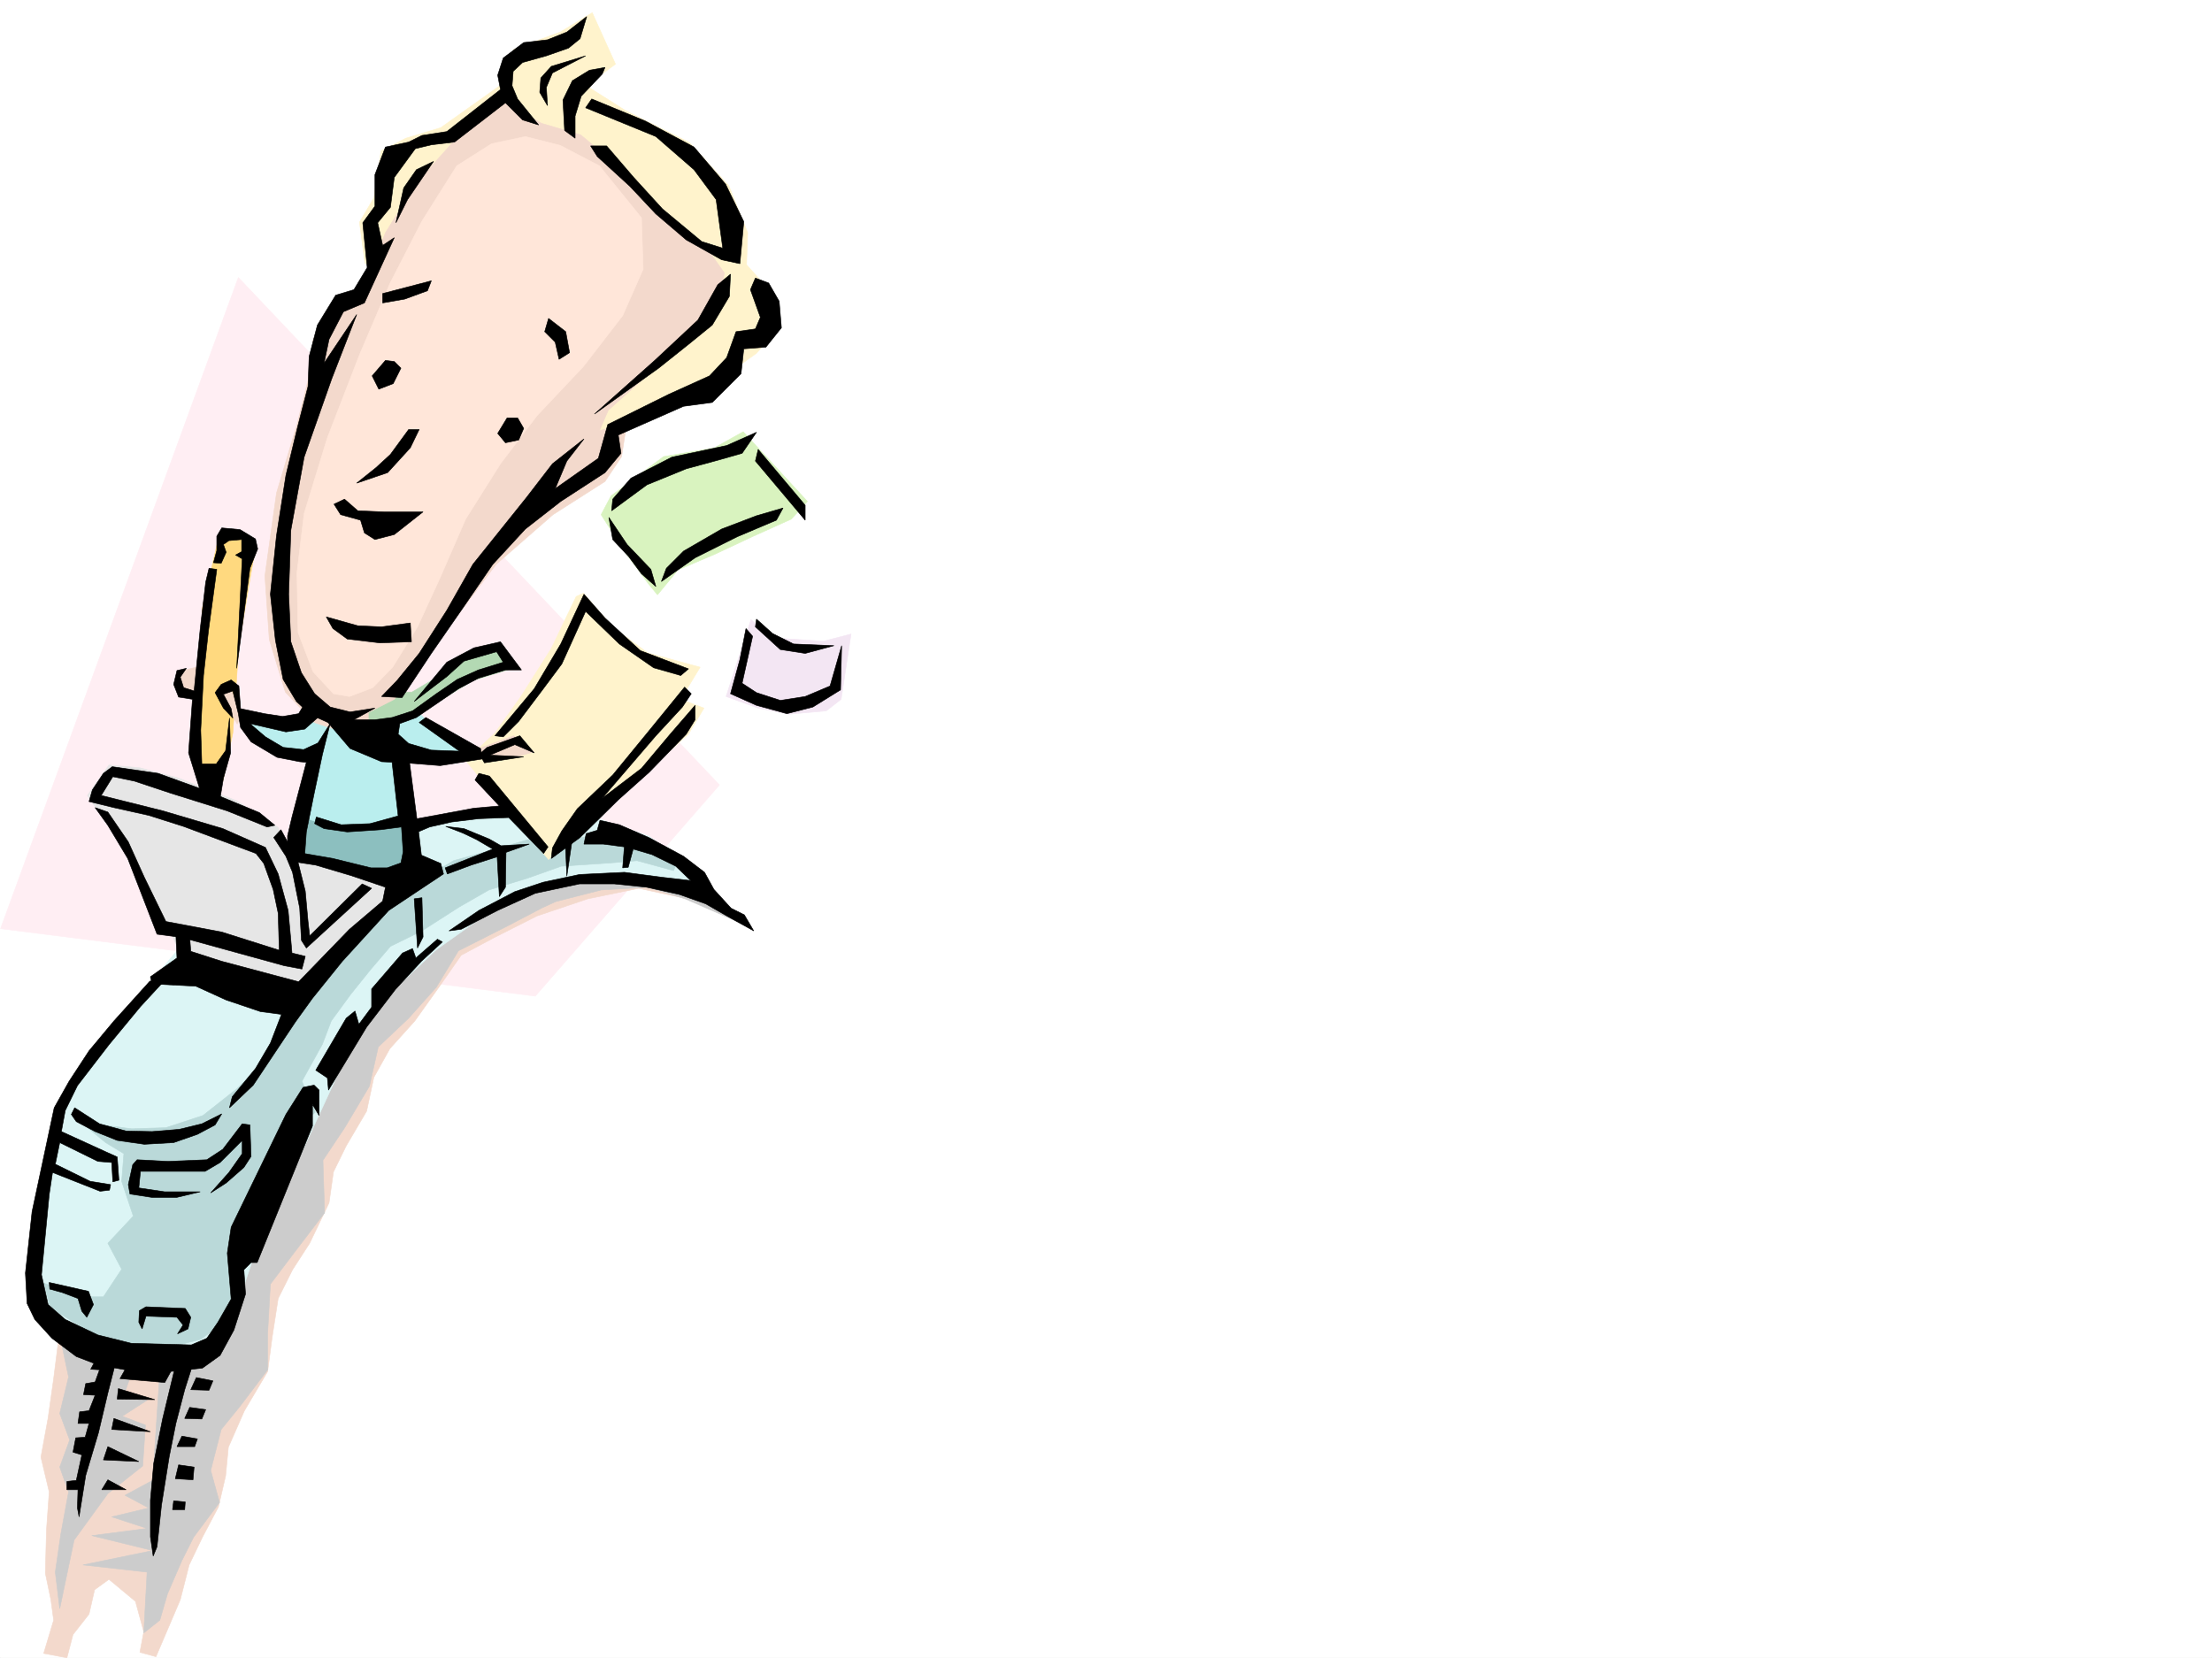 <svg xmlns="http://www.w3.org/2000/svg" width="2997.016" height="2246.662"><rect width="100%" height="100%" fill="#808080" stroke="none"/><defs><clipPath id="a"><path d="M0 0h2997v2244.137H0Zm0 0"/></clipPath></defs><path fill="#fff" d="M0 2246.297h2997.016V0H0Zm0 0"/><g clip-path="url(#a)" transform="translate(0 2.16)"><path fill="#fff" fill-rule="evenodd" stroke="#fff" stroke-linecap="square" stroke-linejoin="bevel" stroke-miterlimit="10" stroke-width=".743" d="M.742 2244.137h2995.531V-2.16H.743Zm0 0"/></g><path fill="#ffeef3" fill-rule="evenodd" stroke="#ffeef3" stroke-linecap="square" stroke-linejoin="bevel" stroke-miterlimit="10" stroke-width=".743" d="M322.926 375.984.742 1258.355l724.524 91.375 249.496-286.132Zm0 0"/><path fill="#f3d9cc" fill-rule="evenodd" stroke="#f3d9cc" stroke-linecap="square" stroke-linejoin="bevel" stroke-miterlimit="10" stroke-width=".743" d="m948.566 1221.64-83.168-17.984-68.93 14.23-68.933 23.227-59.2 29.95-43.44 23.226-29.247 41.953-33.703 47.195-33.703 37.457-21.742 38.942-9.734 45.672-27.723 47.191-17.242 35.192-5.985 41.953-26.234 54.703-23.227 35.93-19.468 38.945-8.25 53.176-5.985 45.707-31.476 53.175-21.739 49.422-3.753 38.946-9.735 41.953-21.742 41.21-17.945 37.462-12.004 47.152-32.961 77.184-21.738-6.02 5.238-27.723-11.223-41.172-35.972-29.953-19.473 14.235-7.504 32.922-21.742 27.722-8.211 31.477-31.473-5.985 13.488-44.964-3.753-27.723-7.508-35.934 1.523-58.414 3.715-51.691-11.219-47.192 9.735-53.175 7.507-53.176 9.735-77.145 23.969-84.652 396.355-441.164 230.77-86.883 146.117-3.754zm0 0"/><path fill="#ccc" fill-rule="evenodd" stroke="#ccc" stroke-linecap="square" stroke-linejoin="bevel" stroke-miterlimit="10" stroke-width=".743" d="m82.422 2078.516 10.48-56.93-11.964-33.703 13.449-36.715-13.45-35.934 11.965-49.46-11.964-56.891 475.027-559.52 161.832-62.914 139.351-17.984 86.922 27.723 73.43 60.644-89.187-38.945-50.95-15.719-62.91 3.754-61.465 15.719-17.988 8.25-48.676 25.453-65.18 32.96-29.992 49.423-37.457 41.957-41.21 38.941-11.965 53.176-33 55.445-29.954 44.926 2.23 71.164-43.44 56.926-29.989 39.687-3.715 66.668v49.422l-37.457 49.461-25.492 31.438-14.234 55.44 12.004 43.442-35.23 47.192-15.755 31.437-19.472 44.965-10.48 35.934-21.74 17.242 4.497-82.383-86.918-9.734L206.801 2101l-82.422-20.254 74.914-9.734-47.938-15.719 50.204-12.004-32.215-17.207 37.457-20.21 9.734-146.079-37.457-1.488-9.734 27.722 29.949 11.223-33.703 21.738 31.473 11.965-3.754 55.445-47.192 37.418-45.707 62.95-19.473 92.863-6.023-49.422zm0 0"/><path fill="#dcf5f5" fill-rule="evenodd" stroke="#dcf5f5" stroke-linecap="square" stroke-linejoin="bevel" stroke-miterlimit="10" stroke-width=".743" d="m244.258 1283.066-96.656 113.86-47.192 62.91-23.226 41.918-17.985 74.914-15.758 113.86 2.266 65.14 29.207 49.46 66.707 37.458 83.164 3.715 56.93-13.45 31.476-39.726 31.477-92.863 122.852-265.918 56.968-84.614 66.664-62.91 74.918-53.215 68.93-29.949 63.695-13.492 68.934 1.527 56.969 11.965 65.18 29.95-61.465-62.915-48.68-37.418-75.7-26.234-82.421-7.508h-74.914l-90.633 15.758-88.445 21.7-98.883 44.964zm0 0"/><path fill="#bad9d9" fill-rule="evenodd" stroke="#bad9d9" stroke-linecap="square" stroke-linejoin="bevel" stroke-miterlimit="10" stroke-width=".743" d="m717.797 1136.988-46.45 13.492-56.968 15.715-55.445 33.707-44.184 36.715-47.23 44.184-40.43 49.46-33.742 53.177-38.203 58.414-33.704 32.96-46.449 36.676-50.207 16.5-46.45 1.489-68.933-8.997 33.703 27.723 24.711 14.977-2.972 37.457 15.719 47.195-34.446 36.715 18.727 35.187-24.75 37.457h-35.188L59.2 1738.465l8.992 33.703 55.442 33.703 51.691 20.215 44.965 1.488 51.691-12.707 35.973-26.98 10.477-40.43-1.485-36.715 29.207-46.449 39.727-119.062 41.21-38.2-17.987-41.953 27.722-50.207 11.965-31.434 26.238-35.972 27.72-34.45 26.237-30.69 42.696-20.997 50.207-32.18 40.468-23.226 51.688-15.758 46.453-16.46 67.445-4.497 35.192-3.012 49.46 13.492 5.985-13.492-61.43-29.207-46.449-4.496-62.207 6.024zm0 0"/><path fill="#e6e6e6" fill-rule="evenodd" stroke="#e6e6e6" stroke-linecap="square" stroke-linejoin="bevel" stroke-miterlimit="10" stroke-width=".743" d="m147.602 1036.621-29.207 41.211 47.195 68.895 29.207 65.18 14.23 41.21 23.227 11.965 12.004 27.719 164.101 44.926 122.11-118.317-2.227-31.472-131.887-26.981-19.468-39.687-55.446-35.93-80.937-31.477-50.945-13.492zm0 0"/><path fill="#f3e6f3" fill-rule="evenodd" stroke="#f3e6f3" stroke-linecap="square" stroke-linejoin="bevel" stroke-miterlimit="10" stroke-width=".743" d="m1017.5 839.633-33.742 104.125 43.476 15.719 41.211 8.25 50.95-4.497 20.214-15.718 13.489-88.407-37.457 9.735-56.93-3.715-27.723-14.23zm0 0"/><path fill="#d9f3bf" fill-rule="evenodd" stroke="#d9f3bf" stroke-linecap="square" stroke-linejoin="bevel" stroke-miterlimit="10" stroke-width=".743" d="M814.453 697.348 847.414 749l32.219 43.441 11.222 13.489 27.723-33.703 50.945-21.704 49.461-23.222 53.215-23.969 21.703-23.969-86.922-94.386-38.941 21.738-68.934 11.965-71.164 53.175zm0 0"/><path fill="#fff3cc" fill-rule="evenodd" stroke="#fff3cc" stroke-linecap="square" stroke-linejoin="bevel" stroke-miterlimit="10" stroke-width=".743" d="m780.71 808.195-33.706 70.383-41.211 65.18-35.227 49.422-39.687 37.457L743.25 1164.71l59.2-62.91 77.183-59.16 53.176-47.938 20.996-35.226-31.477-11.965 26.238-43.442-71.203-19.472-47.191-35.227-39.727-45.672zm0 0"/><path fill="#ffd97f" fill-rule="evenodd" stroke="#ffd97f" stroke-linecap="square" stroke-linejoin="bevel" stroke-miterlimit="10" stroke-width=".743" d="m297.473 722.805-23.266 101.11-3.715 90.636-6.02 80.152 7.508 55.406 29.95 8.25 13.488-65.18 8.25-118.316 15.758-94.386 7.469-41.957-17.985-15.715zm0 0"/><path fill="#f3d9cc" fill-rule="evenodd" stroke="#f3d9cc" stroke-linecap="square" stroke-linejoin="bevel" stroke-miterlimit="10" stroke-width=".743" d="m646.598 1014.918 49.46-17.984 27.723 21.738-21.742 5.984-57.672 1.485zm-334.891-83.164-14.234 6.02 23.968 43.44 5.98-15.718zm-45.711-27.684-25.492 5.98 2.27 23.97 21.699 9.738zm0 0"/><path fill="#8cbfbf" fill-rule="evenodd" stroke="#8cbfbf" stroke-linecap="square" stroke-linejoin="bevel" stroke-miterlimit="10" stroke-width=".743" d="m418.098 1097.3 55.441 15.72 76.402-11.22 15.758 59.157-21.738 19.473-41.215 1.523-102.637-25.492zm0 0"/><path fill="#baeeee" fill-rule="evenodd" stroke="#baeeee" stroke-linecap="square" stroke-linejoin="bevel" stroke-miterlimit="10" stroke-width=".743" d="m425.562 959.477-29.207 15.753-45.707-6.019-29.207-7.469 29.207 43.442 65.18 23.226-11.965 77.14 55.446 17.208 55.441-1.488 35.191-11.965-3.753-78.668 71.203 3.754 31.472-15.72-55.441-27.722-35.23-33.703-68.934-5.238zm0 0"/><path fill="#b3d9b3" fill-rule="evenodd" stroke="#b3d9b3" stroke-linecap="square" stroke-linejoin="bevel" stroke-miterlimit="10" stroke-width=".743" d="m493.012 959.477 38.945-21.704h26.234l38.985-23.222 29.949-21.742 29.207-14.23 25.492-3.716 17.988 29.207-59.199 17.946-41.21 25.496-45.708 27.718-43.441 9.739-41.211-7.508zm0 0"/><path fill="#fff3cc" fill-rule="evenodd" stroke="#fff3cc" stroke-linecap="square" stroke-linejoin="bevel" stroke-miterlimit="10" stroke-width=".743" d="m494.496 356.516-7.465-55.407 19.469-32.96 9.738-63.657 33.703-17.242 47.235-14.23 83.164-59.16 15.719-47.196 62.949-23.223 43.441-26.199 31.477 69.637-39.727 29.21 53.215 33.704 86.918 43.437 53.176 58.457 25.496 63.653-1.527 43.441 33.746 37.457 7.464 50.91-27.718 31.477-47.196 33.703-55.445 37.457-131.883 53.176-2.226-71.16zm0 0"/><path fill="#f3d9cc" fill-rule="evenodd" stroke="#f3d9cc" stroke-linecap="square" stroke-linejoin="bevel" stroke-miterlimit="10" stroke-width=".743" d="m680.34 135.559-65.219 55.445-50.945 56.93-41.957 67.406-19.473 49.426-23.965 31.472-31.476 21.703-23.227 42.696-5.98 51.691-15.758 62.91-27.723 92.864-15.719 112.375 5.985 86.136 21.738 71.16 38.941 41.172 47.977 15.758 25.457-9.734v-19.473l35.227-17.984 25.453-29.207 45.71-65.18 66.704-88.367 77.144-67.41 70.457-44.965 22.485-33.703 5.238-33.703 8.25-13.493-43.48 12.004 12.003-27.722 47.196-41.953 62.949-54.66 37.461-47.196 9.734-41.953-23.226-32.961-65.18-49.422-50.945-59.16-55.446-45.707-53.214-15.719zm0 0"/><path fill="#ffe6d9" fill-rule="evenodd" stroke="#ffe6d9" stroke-linecap="square" stroke-linejoin="bevel" stroke-miterlimit="10" stroke-width=".743" d="m666.07 194.758-47.195 29.949-47.195 74.918-43.438 84.61-41.21 96.617-43.481 112.375-31.477 102.597-9.734 80.156 1.523 80.895 20.215 53.176 27.723 29.953 21.738 3.754 31.477-12.004 26.941-27.684 33.742-54.699 29.95-65.14 35.23-80.899 47.191-74.918 49.465-65.14 62.91-66.665 53.215-68.933 27.723-62.91-2.27-69.637-56.93-70.422-53.175-27.723-47.23-11.964zm0 0"/><path fill-rule="evenodd" stroke="#000" stroke-linecap="square" stroke-linejoin="bevel" stroke-miterlimit="10" stroke-width=".743" d="m729.762 169.266-28.465-35.192-7.508-17.984 1.527-19.473 12.746-11.965 32.22-8.992 29.948-10.48 15.72-12.746 8.991-29.95-26.937 20.957-26.238 10.477-32.22 3.754-27.722 20.957-7.504 23.226 3.75 19.473-72.683 56.93-33.707 5.238-17.985 8.992-31.476 6.766-14.23 37.418v42.7l-16.462 22.48 5.98 60.683-17.984 29.95-24.71 7.468-24.75 40.469-11.223 42.7-1.488 40.429-14.27 55.441-15.719 65.14-12.746 81.641-8.25 79.415 6.766 62.167 10.476 53.176 17.989 29.95 19.468 17.988 23.227 10.476 29.988 35.23 42.7 17.946 31.476 1.527 47.934 3.754 56.968-8.992-2.265-14.234-74.172-41.953-8.996 6.722 54.703 38.946-38.203-1.485-30.73-8.996-14.235-12.707 2.23-14.23 22.485-8.25 56.969-38.946 26.976-14.23 36.715-11.262h21.7l-28.466-38.16-35.968 8.21-36.715 19.47-44.184 53.175 44.184-33.703 23.222-20.957 44.223-12.746 8.992 14.23-33.703 10.481-28.504 12.746-28.465 19.473-32.218 23.226-27.723 8.993-23.223 3.007h-28.465l28.465-15.753-33.707 5.238-26.976-6.727-20.996-17.984-17.95-28.465-14.27-41.914-2.972-64.437 2.973-86.883 17.984-98.883 37.457-106.352 33.746-86.879-44.222 65.922 6.761-32.218 19.473-37.458 28.465-11.964 40.469-88.407-15.758 10.48-6.723-30.694 17.242-20.957 5.239-40.47 28.465-38.94 21.738-5.243 31.476-3.754 68.934-53.175 23.226 23.226zm0 0"/><path fill-rule="evenodd" stroke="#000" stroke-linecap="square" stroke-linejoin="bevel" stroke-miterlimit="10" stroke-width=".743" d="m587.398 218.727-35.187 51.648-15.758 31.477 10.516-47.192 17.207-24.715zm154.368-75.661-1.485-24.71 8.211-19.473 44.965-23.223-46.453 14.23-14.23 15.72-1.485 19.472zm74.172-42.695-28.465 29.95-8.25 26.98v29.949l-14.23-10.48-2.27-41.211 12.746-26.196 23.226-14.234 20.996-3.754zm0 0"/><path fill-rule="evenodd" stroke="#000" stroke-linecap="square" stroke-linejoin="bevel" stroke-miterlimit="10" stroke-width=".743" d="M800.219 197.73h21.703l36.715 42.696 38.98 42.699 53.176 44.18 28.465 8.996-8.992-65.926-29.95-40.43-51.691-44.925-95.168-38.981 8.25-11.965 72.688 29.95 65.921 35.23 42.696 50.164 24.75 50.95-5.278 56.929-24.71-5.281-47.938-26.938-41.211-35.191-35.227-37.457-44.222-40.47zM518.465 397.727l65.96-17.247-5.238 13.493-30.73 11.261-29.992 5.239zM743.25 431.43l23.227 17.984 5.238 28.465-14.23 8.996-5.239-23.227-14.234-14.234zm-221.031 56.93-17.985 20.956 8.993 17.989 19.511-7.508 10.477-20.957-8.992-8.996zm164.847 77.886-12.746 20.996 10.516 12.707 17.95-3.754 6.76-15.715-8.25-14.234zm-133.371 15.719-24.71 33.742-19.512 17.95-26.196 20.995 41.953-14.234 30.735-33.703 11.96-24.75zm-86.918 94.387 17.985 15.718 35.23 1.524h53.176l-38.945 30.695-26.235 6.766-14.234-8.996-5.238-17.243-26.98-7.468-8.993-14.23zm-24.711 159.527 42.696 12.004 32.218 1.488 38.985-5.242 1.484 25.496-42.699 1.484-44.219-5.238-19.472-14.234zm547.711-464.352-17.242 14.235-26.98 47.937-58.453 54.66-81.641 72.649 86.918-62.168 40.43-32.219 32.218-26.2 23.227-38.94zm0 0"/><path fill-rule="evenodd" stroke="#000" stroke-linecap="square" stroke-linejoin="bevel" stroke-miterlimit="10" stroke-width=".743" d="m1023.48 376.77-6.722 15.714 13.449 37.461-6.727 15.715-26.234 3.754-12.707 35.191-23.266 24.711-54.66 24.711-83.168 41.211-12.746 45.707-58.453 41.176 15.758-37.46 23.223-29.95-42.735 33.703-35.191 45.711-72.688 90.633-35.226 62.168-37.461 58.414-29.95 36.676-20.996 21.742 27.723 1.484 39.723-59.902 45.71-65.922 37.458-54.66 44.183-47.938 47.977-37.457 59.937-38.945 21.704-26.234-3.715-24.711 88.402-38.946 38.945-5.238 38.985-38.945 3.75-33.703 29.953-2.266 20.996-26.2-3.012-35.972-14.23-24.71zm0 0"/><path fill-rule="evenodd" stroke="#000" stroke-linecap="square" stroke-linejoin="bevel" stroke-miterlimit="10" stroke-width=".743" d="m828.684 692.07 47.937-35.191 53.215-21.7 44.184-12.003 31.476-8.992 19.473-28.465-40.43 17.984-74.21 15.719-55.446 28.465-24.711 28.465zm198.55-83.125-3.753 15.715 67.449 80.156v-20.214zm33.704 79.41-35.97 10.48-47.195 17.985-51.691 29.95-23.223 23.226-6.765 17.945 45.707-32.175L998.77 727.3l53.175-22.485zm-236.004 12.707 24.71 36.715 32.22 33.703 6.761 23.227-19.512-17.242-17.203-23.227-21.738-23.183zm-164.848 311.59 44.223-15.718 19.472 23.226-26.238-11.223-33.703 14.231 45.707 2.23-53.215 8.25-6.727-12.004zm10.48-15.718 53.215-63.657 35.973-60.683 31.473-67.406 28.464 32.218 47.938 44.18 65.18 24.715-10.48 8.992-36.716-10.48-46.449-32.22-45.707-44.183-32.219 71.164L735 934.766l-32.215 42.695-20.96 20.957zm257.004-65.922-49.46 60.683-47.938 58.414-47.938 45.707-20.996 29.95-12.746 23.226-1.488 14.235 38.945-28.465 51.73-50.95 41.954-37.456 50.203-51.653L941.8 975.23v-19.507l-33.703 38.98-38.985 46.414-53.175 40.469 72.687-84.652 35.973-38.946 11.965-17.984zm83.164-79.375-8.25 41.953-12.707 46.414 35.192 15.719 41.21 11.257 35.227-8.992 37.461-23.222 1.485-59.903-15.72 54.66-33.702 14.235-33.742 5.238-32.22-10.48-19.472-12.746 14.23-63.653zm0 0"/><path fill-rule="evenodd" stroke="#000" stroke-linecap="square" stroke-linejoin="bevel" stroke-miterlimit="10" stroke-width=".743" d="m1024.969 838.89-1.488 10.481 33.707 30.73 33.742 5.239 38.941-10.477-54.7-2.27-28.464-14.23zm-731.25-92.863v-19.472l6.726-11.258 24.75 2.265 20.957 12.708 3.012 13.492-10.52 26.234L320.7 905.555l7.469-148.305-8.996-5.238 8.25-4.496v-16.461l-17.242 1.484-7.47 5.238 3.716 10.48-6.723 14.973-10.48-.742zm0 0"/><path fill-rule="evenodd" stroke="#000" stroke-linecap="square" stroke-linejoin="bevel" stroke-miterlimit="10" stroke-width=".743" d="m283.203 769.996 10.516 1.484-11.262 83.13-6.723 60.683-3.754 74.172 1.485 45.668h19.512l12.707-17.985 5.238-44.183 1.527 47.195-9.738 34.446-4.496 26.98-26.977-10.48-15.758-50.946 5.278-72.648-18.77-3.012-6.722-17.203 4.496-18.73 12.746-3.012-8.25 12.004 4.496 14.195 14.234 4.496 8.25-83.871 7.465-63.652zm0 0"/><path fill-rule="evenodd" stroke="#000" stroke-linecap="square" stroke-linejoin="bevel" stroke-miterlimit="10" stroke-width=".743" d="m325.938 960.219-2.27-30.696-10.477-8.25-13.488 6.024-8.25 11.219 11.258 20.96 12.707 13.489-2.227-12.746-10.48-19.473 12.707-4.496 7.508 30.73 3.011 18.73 14.235 19.474 35.187 20.957 30.735 5.98 8.992.785-19.473 74.133-6.02 25.453v20.254l23.262 5.238 2.23-30.73 10.477-51.691 11.262-53.176 10.48-41.914-16.5 26.195-19.472 8.992-27.723-3.008-23.968-14.234-20.996-17.945 48.718 11.222 25.492-3.754 19.473-17.207-21.738-13.488-5.985 9.734-21.738 3.754-24.71-3.754zm0 0"/><path fill-rule="evenodd" stroke="#000" stroke-linecap="square" stroke-linejoin="bevel" stroke-miterlimit="10" stroke-width=".743" d="m428.574 1107.04 33.707 10.476 38.98-1.485 38.2-10.48-8.25-72.645 23.226-3.011 12.747 97.359 3.754 31.477 26.238 11.218 3.715 14.235-74.176 49.422-62.91 68.933-40.47 50.164-23.226 32.219-56.968 85.394-32.22 30.696 3.755-14.977 31.476-38.2 20.215-34.448 15.016-38.946-28.465-3.75-46.492-15.718-41.172-18.73-59.195-3.012-2.27-9.735 35.973-25.453-1.485-32.219 18.727 3.754 1.484 19.473 41.957 13.488 104.16 27.723 68.934-71.164 44.926-38.2 3.754-18.73-46.45-15.719-47.937-14.23-33.742-5.238-3.715-14.235 60.684 10.48 51.687 12.708h21.742l18.727-6.727 2.973-14.976-2.227-33.704-28.465 3.754-44.965 2.973-31.476-4.496-12.746-6.727zm0 0"/><path fill-rule="evenodd" stroke="#000" stroke-linecap="square" stroke-linejoin="bevel" stroke-miterlimit="10" stroke-width=".743" d="m561.203 1110.05 48.68-8.995 32.219-5.98 34.484-3.013-32.961-35.187 5.238-8.996 14.235 3.715 79.41 95.914-5.98 8.953-47.235-48.68-40.43 1.524-36.715 4.457-29.988 6.765-19.472 8.25zm0 0"/><path fill-rule="evenodd" stroke="#000" stroke-linecap="square" stroke-linejoin="bevel" stroke-miterlimit="10" stroke-width=".743" d="m628.61 1122.758 34.488 14.23 15.718 8.992 38.239-2.226-31.477 11.223-.742 47.191-8.25 12.746-3.012-53.957-35.226 11.262-32.22 11.965-2.972-8.25 64.438-25.454-21.739-12.75-18.73-8.953-23.227-8.992zm137.867 29.988 1.527 34.45 6.723-45.712-8.993 3.012zm0 0"/><path fill-rule="evenodd" stroke="#000" stroke-linecap="square" stroke-linejoin="bevel" stroke-miterlimit="10" stroke-width=".743" d="M791.227 1143.754h26.199l28.465 3.754-2.23 28.426 7.507-.743 6.727-24.71 25.492 7.503 32.218 15.72 20.215 19.472-38.945-4.496-50.984-6.727-60.684 2.973-49.422 10.52-38.242 12.706-48.68 25.453-40.468 27.723 16.5-2.23 49.425-25.492 50.946-23.188 59.941-12.746h47.23l43.442 4.496 44.223 9.738 35.933 12.746 29.988 17.204 35.192 19.472-12.707-21.703-17.988-8.992-23.227-25.453-12.746-23.227-28.465-21.738-47.191-25.453-39.727-17.246-26.234-5.98-3.754 13.487-14.977 4.497zm-639.129-104.867 62.172 8.992 68.187 24.71 68.934 28.466 20.996 17.207-10.516 2.265-53.918-21.738-76.441-23.969-49.461-16.46-29.207-5.985-15.719 25.457 83.906 20.957 80.899 23.969 57.71 25.492 17.247 35.934 13.488 49.421 3.715 40.47 1.523 17.241 17.989 4.457-4.5 17.243-23.965-4.497-138.649-38.199-33.707-4.496-39.687-102.597-26.977-44.965-17.242-23.969 17.242 6.02 27.723 40.43 21.7 47.937 29.245 59.941 75.66 14.23 77.926 24.711-1.484-50.203-6.766-32.18-12.707-35.23-10.52-13.488-98.14-36.676-47.195-14.976-47.23-10.516-33.704-8.211 4.496-15.758 14.973-22.445zm0 0"/><path fill-rule="evenodd" stroke="#000" stroke-linecap="square" stroke-linejoin="bevel" stroke-miterlimit="10" stroke-width=".743" d="m380.637 1124.281 22.445 41.172 10.52 41.953 3.75 41.215 2.23 19.469 71.16-70.418 12.75 5.984-88.406 80.895-6.727-10.477-2.265-43.441-9.739-48.68-8.992-21.738-16.5-25.453zm180.566 93.606 4.496 66.664 7.469-14.973-1.488-53.176zm0 0"/><path fill-rule="evenodd" stroke="#000" stroke-linecap="square" stroke-linejoin="bevel" stroke-miterlimit="10" stroke-width=".743" d="m592.68 1272.586-29.25 25.457-4.496-12.746-13.489 6.02-41.953 48.68v24.71l-17.246 23.227-5.238-17.989-11.965 9.739-41.211 70.418 15.719 10.48 1.523 16.461 51.692-85.394 38.945-50.91 35.226-38.2 28.465-26.238zm-389.633 56.891-48.719 53.96-33.703 40.43-26.98 41.211-20.215 35.934-29.989 140.836-8.996 83.129 2.27 41.21 10.48 21.7 23.223 25.453 32.96 24.75 29.25 11.223 36.716 6.726-6.766 12.004 60.684 5.238 8.25-14.976 42.695-4.496 24.008-17.243 18.73-34.445 15.72-48.68-2.231-32.964 9.738-9.735h8.25l74.914-185.02v-29.21l8.992 14.976v-34.445l-6.766-6.727-14.972 3.012-23.227 36.676-74.172 152.8-5.238 35.192 5.238 62.168-17.988 31.477-14.973 21.699-20.996 8.992-81.64-2.227-44.965-11.222-44.223-20.996-23.226-20.215-8.992-40.43 10.476-108.62 4.496-29.95 64.438 25.453 12.746-1.484 1.488-7.508-27.723-4.496-47.195-23.227 6.024-29.207 51.69 25.453 18.727 1.528 1.489 26.195 8.25-2.227-2.27-31.476-14.976-6.727-60.684-27.722 5.242-28.465 16.5-33.703 42.696-55.442 42.699-51.652 35.226-38.2zm0 0"/><path fill-rule="evenodd" stroke="#000" stroke-linecap="square" stroke-linejoin="bevel" stroke-miterlimit="10" stroke-width=".743" d="m101.152 1501.012 33.703 21.738 35.973 9.734 35.23.743 36.715-3.008 30.692-7.469 26.98-13.488-8.992 14.972-23.969 12.747-32.218 11.222-39.727 2.27-36.715-5.242-29.949-12.004-25.496-13.489-6.723-9.734zm84.653 70.418 41.953 2.226 52.472-2.226 21.7-14.235 26.238-34.445 10.477 1.484 1.527 42.7-9.738 14.972-24.008 21-20.957 13.45 24.71-27.684 17.989-25.492v-17.95l-29.953 29.954-20.254 11.964H190.3l-2.23 22.48 35.19 5.243h47.977l-31.476 7.504h-34.45l-29.246-4.496-2.226-12.746 5.98-26.977zM66.664 1737.723l53.215 11.965 6.726 17.984-8.953 17.242-6.765-8.25-5.239-17.242-21.738-8.211-16.46-4.496zm121.406 53.917.743-15.718 8.996-5.238 53.175 2.226 7.504 12.004-3.75 15.719-14.234 6.726 7.508-11.965-8.25-10.48-41.953-1.523-5.243 17.242zm-59.941 53.919-5.238 9.738 11.964.742-5.98 16.5-12.746 2.227-2.973 14.976 15.719.781-8.25 20.957-12.75 1.489-2.227 15.758h14.977l-5.242 18.687-12.746.781-3.754 19.473 12.004 3.715-7.508 34.488-12.707 1.484v11.223h14.976l-.742 24.711 2.227 12.004 8.996-56.188 17.242-57.671 12.746-53.922 8.992-35.188zm32.219 35.972 49.425 14.977-50.949-.746zm-6.02 40.429 49.461 17.985-52.434-3.007zm-8.211 38.2 41.953 20.215-47.976-2.227zm0 44.965 24.711 13.453h-32.96zm89.891-147.562-15.719 65.14-12.004 59.941-4.496 50.165v49.46l3.754 26.2 5.238-12.746 5.985-56.149 10.515-65.922 8.996-44.925 11.961-45.711 10.52-32.961zm29.988 8.992 22.484 4.496-5.277 12.71-24.715-.745zm-8.992 40.429 21.7 3.012-5.24 12.707-23.226-.742zm-10.516 38.946 20.996 3.754-3.754 10.476h-23.968zm-4.5 38.941 21 3.012-1.488 17.242-23.969-1.523zm-6.722 48.679 15.718 1.528-.746 10.477h-16.46zm0 0"/></svg>
